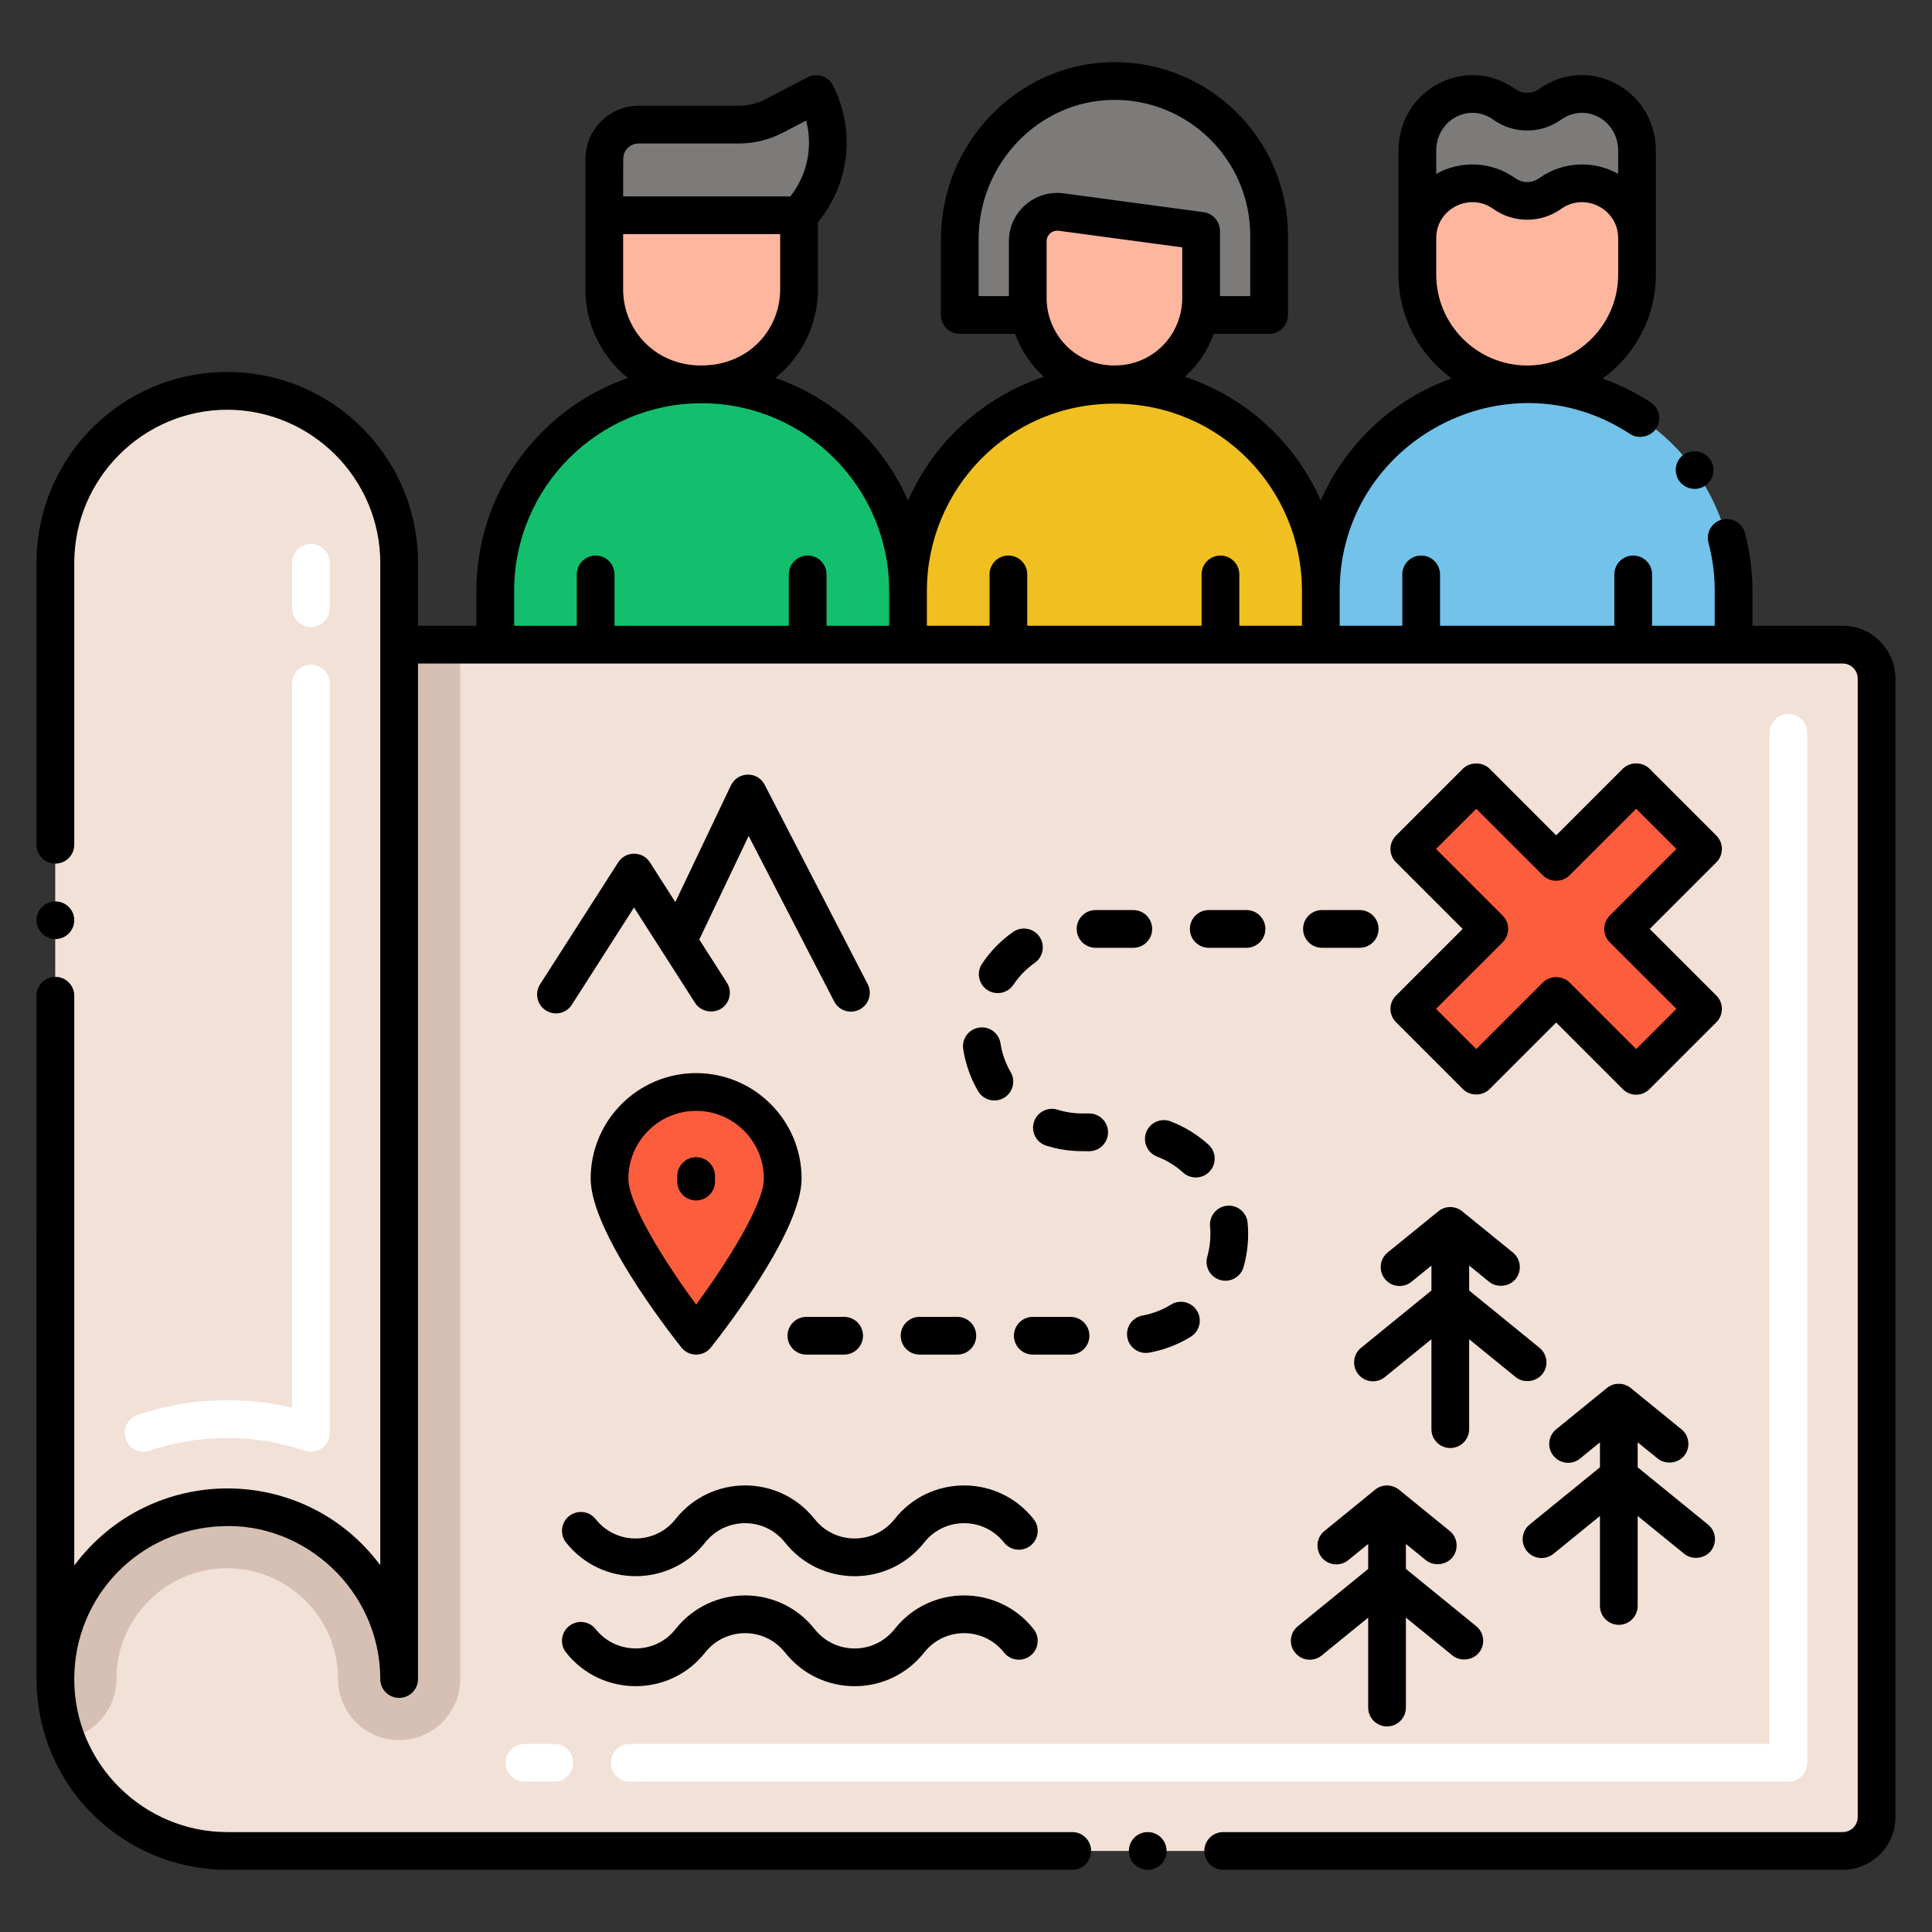 <svg height="512" viewBox="0 0 256 256" width="512" xmlns="http://www.w3.org/2000/svg"><rect x="0" y="0" width="256" height="256" fill="#333333" stroke="none"/><g id="Layer_1"><g><path d="m248.662 89.915v150.852c0 2.481-2.014 4.495-4.495 4.495h-214.059c-9.781 0-18.093-6.17-21.32-14.818-.926-2.472-1.45-5.148-1.45-7.944 0-.009 0-.009 0-.018.009-12.091 9.61-22.312 22.024-22.752 12.927-.423 23.526 9.942 23.526 22.752v-137.062h191.28c2.481 0 4.494 2.014 4.494 4.495z" fill="#f2e1d7"/><path d="m175.017 78.269v7.152c-.001 0-54.699 0-54.699 0v-7.152c0-15.105 12.247-27.301 27.352-27.301s27.347 12.206 27.347 27.301z" fill="#f0c020"/><path d="m120.318 78.269v7.152s-52.494 0-54.689 0v-7.152c0-15.105 12.241-27.339 27.346-27.339 15.126-.001 27.343 12.264 27.343 27.339z" fill="#13bf6d"/><path d="m229.706 78.269v7.152s-52.494 0-54.689 0v-7.152c0-15.105 12.244-27.339 27.339-27.339 15.096-.001 27.35 12.223 27.35 27.339z" fill="#72c2e9"/><path d="m105.882 28.523h-25.812l.006-7.469c.002-2.513 2.039-4.549 4.552-4.549h13.319c1.615 0 3.207-.39 4.639-1.138l5.563-2.904c2.813 5.617 1.639 11.899-2.267 16.06z" fill="#7c7b7a"/><path d="m92.975 50.929c-6.949 0-12.905-5.633-12.905-12.582v-9.825h25.806v9.825c0 6.949-5.952 12.582-12.901 12.582z" fill="#ffb69f"/><path d="m168.162 31.238v10.495h-9.237c.118-.63.227-1.151.227-2.227v-8.915l-18.566-2.496c-2.328-.303-4.404 1.513-4.404 3.866v7.545c0 .765.076 1.504.227 2.227h-9.237v-10.032c0-11.287 8.926-20.793 20.196-20.961 11.507-.151 20.794 9.101 20.794 20.498z" fill="#7c7b7a"/><g fill="#ffb69f"><path d="m140.587 28.095c-2.328-.303-4.404 1.513-4.404 3.866v7.545c0 .765.076 1.504.227 2.227.95 5.076 5.537 9.234 11.261 9.234 5.715 0 10.305-4.158 11.255-9.234.118-.63.227-1.151.227-2.227v-8.915z"/><path d="m140.587 28.095c-2.328-.303-4.404 1.513-4.404 3.866v7.545c0 .765.076 1.504.227 2.227.95 5.076 5.537 9.234 11.261 9.234 5.715 0 10.305-4.158 11.255-9.234.118-.63.227-1.151.227-2.227v-8.915z"/><path d="m216.917 31.559v4.815c0 8.043-6.521 14.555-14.555 14.555-8.043 0-14.555-6.512-14.555-14.555v-4.815c0-5.939 6.738-9.319 11.502-5.922 1.845 1.319 4.261 1.319 6.106 0 4.758-3.393 11.502-.019 11.502 5.922z"/></g><path d="m205.415 13.812c-1.845 1.319-4.271 1.319-6.115 0-4.807-3.433-11.493.006-11.493 6.189v11.558c0-5.939 6.738-9.319 11.502-5.922 1.845 1.319 4.261 1.319 6.106 0 4.758-3.393 11.502-.02 11.502 5.922v-11.557c0-6.117-6.619-9.655-11.502-6.19z" fill="#7c7b7a"/><path d="m225.663 133.684-10.596-10.596 10.596-10.596-8.863-8.863-10.596 10.596-10.596-10.596-8.862 8.863 10.596 10.596-10.596 10.596 8.862 8.863 10.596-10.597 10.596 10.597z" fill="#fc5d3d"/><path d="m236.978 236.079h-153.531c-1.381 0-2.5-1.119-2.5-2.5s1.119-2.5 2.5-2.5h151.03v-133.969c0-1.381 1.119-2.5 2.5-2.5s2.5 1.119 2.5 2.5v136.469c.001 1.381-1.119 2.5-2.499 2.5zm-163.531 0h-3.937c-1.381 0-2.5-1.119-2.5-2.5s1.119-2.5 2.5-2.5h3.937c1.381 0 2.5 1.119 2.5 2.5s-1.119 2.5-2.5 2.5z" fill="#fff"/><path d="m60.978 85.42v137.063c0 4.468-3.623 8.091-8.091 8.091s-8.091-3.623-8.091-8.091c0-8.091-6.589-14.68-14.689-14.68s-14.68 6.589-14.68 14.68c0 3.955-2.883 7.261-6.64 7.962-.018 0 .027-.009 0 0-.926-2.472-1.45-5.148-1.45-7.944 0-.009 0-.009 0-.018v-147.913c0-12.585 10.194-22.779 22.77-22.779s22.78 10.194 22.78 22.779v10.85z" fill="#d6c0b3"/><path d="m52.887 74.57v147.913c0-12.81-10.599-23.175-23.526-22.752-12.414.44-22.015 10.661-22.024 22.752v-147.913c0-12.585 10.194-22.779 22.77-22.779s22.78 10.194 22.78 22.779z" fill="#f2e1d7"/><path d="m40.394 192.227c-6.601-2.249-13.946-2.256-20.565-.002-1.308.445-2.729-.254-3.172-1.561-.445-1.307.253-2.728 1.561-3.173 6.567-2.237 13.77-2.559 20.483-.954v-95.964c0-1.381 1.119-2.5 2.5-2.5s2.5 1.119 2.5 2.5v99.287c-.001 1.71-1.683 2.92-3.307 2.367zm.806-109.154c-1.381 0-2.5-1.119-2.5-2.5v-6c0-1.381 1.119-2.5 2.5-2.5s2.5 1.119 2.5 2.5v6c0 1.381-1.119 2.5-2.5 2.5z" fill="#fff"/><path d="m103.716 156.168c0 6.337-11.475 20.823-11.475 20.823s-11.475-14.485-11.475-20.823 5.138-11.475 11.475-11.475 11.475 5.138 11.475 11.475z" fill="#fc5d3d"/><path d="m226.01 64.31c1.12-.81 1.37-2.38.56-3.49-.77-1.08-2.409-1.35-3.489-.57-1.104.796-1.373 2.338-.57 3.48l.01.01c.806 1.115 2.368 1.378 3.489.57z"/><path d="m136.961 201.292c-4.723-5.968-13.751-5.934-18.424-.001-2.716 3.427-7.891 3.412-10.592.001-4.71-5.953-13.724-5.954-18.439.008-2.579 3.287-7.776 3.53-10.579-.009-.857-1.083-2.432-1.264-3.512-.407-1.082.858-1.264 2.43-.406 3.512 4.717 5.954 13.77 5.927 18.425-.001 2.708-3.423 7.884-3.421 10.591.001 4.703 5.936 13.708 5.957 18.436-.005 2.687-3.412 7.87-3.421 10.581.004.856 1.083 2.427 1.267 3.512.409 1.081-.858 1.264-2.43.407-3.512z"/><path d="m118.537 215.865c-2.718 3.428-7.89 3.411-10.592.001-4.709-5.951-13.723-5.954-18.439.008-2.657 3.386-7.862 3.42-10.579-.009-.857-1.083-2.432-1.264-3.512-.407-1.082.857-1.265 2.43-.406 3.512 4.726 5.965 13.779 5.917 18.425-.001 2.707-3.424 7.887-3.419 10.591.001 4.703 5.937 13.708 5.958 18.436-.005 2.687-3.412 7.87-3.421 10.581.004.856 1.082 2.429 1.266 3.512.409 1.082-.857 1.266-2.429.408-3.512-4.723-5.967-13.753-5.934-18.425-.001z"/><path d="m227.43 110.72-8.86-8.86c-.949-.94-2.59-.94-3.539 0l-8.83 8.83-8.82-8.83c-.94-.93-2.61-.93-3.54 0l-8.86 8.86c-1.026 1.048-.947 2.613 0 3.54l8.83 8.83-8.83 8.83c-.982.962-.989 2.541 0 3.53l8.86 8.86c.94.95 2.59.95 3.54 0l8.82-8.82 8.83 8.83c.972.973 2.569.981 3.539-.01l8.86-8.86c.968-.968.98-2.549 0-3.53l-8.83-8.83 8.83-8.83c.934-.934 1.015-2.503 0-3.54zm-14.13 10.6c-.948.928-.999 2.54 0 3.54l8.83 8.82-5.33 5.33-8.83-8.83c-.95-.94-2.59-.94-3.53 0l-8.83 8.83-5.329-5.33 8.829-8.82c.971-.98.971-2.57 0-3.54l-8.829-8.83 5.329-5.32 8.83 8.82c.94.95 2.58.95 3.53 0l8.83-8.82 5.33 5.32z"/><circle cx="152.08" cy="245.26" r="2.5"/><path d="m4.845 222.483c.059 14.458 11.716 25.277 25.265 25.277h111.97c1.38 0 2.5-1.12 2.5-2.5s-1.12-2.5-2.5-2.5h-111.98c-10.958 0-20.26-8.909-20.26-20.26v-.02c.01-10.97 8.62-19.87 19.61-20.25 10.922-.51 20.919 8.53 20.939 20.25 0 1.422 1.148 2.5 2.5 2.5 1.359 0 2.5-1.089 2.5-2.5v-134.56h188.78c1.1 0 1.99.9 1.99 2v150.85c0 1.1-.891 1.99-1.99 1.99h-82.09c-1.38 0-2.5 1.12-2.5 2.5s1.12 2.5 2.5 2.5h82.09c3.85 0 6.99-3.14 6.99-6.99v-150.85c0-3.86-3.141-7-6.99-7h-11.96v-4.65c0-2.59-.34-5.16-.99-7.64-.35-1.31-1.74-2.13-3.06-1.78-1.315.35-2.138 1.704-1.78 3.05.55 2.07.83 4.22.83 6.37v4.65h-8.3v-6.807c0-1.381-1.119-2.5-2.5-2.5s-2.5 1.119-2.5 2.5v6.807h-23.097v-6.807c0-1.381-1.119-2.5-2.5-2.5s-2.5 1.119-2.5 2.5v6.807h-8.294v-4.65c.03-19.645 21.982-31.598 38.471-20.77 1.119.73 2.729.39 3.46-.72.752-1.142.445-2.712-.721-3.46-2-1.317-4.142-2.363-6.372-3.156 4.269-3.103 7.06-8.121 7.06-13.79 0-9.557 0-7.222 0-16.373 0-8.135-8.909-12.87-15.456-8.223-.975.697-2.232.697-3.209-.001-6.452-4.604-15.445-.003-15.445 8.224v16.373c0 5.658 2.781 10.666 7.035 13.771-7.738 2.748-14.052 8.667-17.332 16.169-3.387-7.712-9.944-13.724-18.014-16.385 1.711-1.526 3.044-3.469 3.83-5.696h7.337c1.381 0 2.5-1.119 2.5-2.5v-10.495c0-12.952-10.608-23.209-23.33-22.999-12.494.187-22.659 10.711-22.659 23.461v10.033c0 1.381 1.119 2.5 2.5 2.5h7.337c.786 2.226 2.119 4.169 3.832 5.695-8.077 2.663-14.638 8.683-18.023 16.403-3.321-7.577-9.7-13.516-17.57-16.251 3.427-2.767 5.627-6.996 5.627-11.733v-8.9c4.218-5.102 5.015-12.107 2.004-18.108-.639-1.257-2.156-1.738-3.39-1.09l-5.561 2.9c-1.07.56-2.28.86-3.479.86h-13.32c-3.89 0-7.05 3.16-7.05 7.04-.013 8.906-.01 4.451-.01 17.297 0 4.739 2.201 8.968 5.629 11.735-11.669 4.059-20.07 15.158-20.07 28.188v4.651h-7.739v-8.35c0-13.946-11.284-25.28-25.28-25.28-14.036 0-25.27 11.368-25.27 25.28v37.36c0 1.38 1.12 2.5 2.5 2.5s2.5-1.12 2.5-2.5v-.01-37.35c.02-11.16 9.11-20.26 20.27-20.28 11.16.02 20.261 9.12 20.28 20.28v132.83c-10.147-13.603-30.423-13.543-40.55.039v-75.509c0-1.37-1.12-2.49-2.5-2.49s-2.5 1.12-2.5 2.49c0 70.335-.011 86.607.005 90.553zm185.462-202.482c0-4.154 4.375-6.417 7.539-4.156 2.699 1.929 6.324 1.931 9.016.005 3.217-2.281 7.556.023 7.556 4.15v3.039c-3.198-1.802-7.297-1.69-10.456.563-.971.694-2.227.695-3.201-.002-3.15-2.246-7.23-2.365-10.453-.563v-3.036zm0 16.373v-4.815c0-3.895 4.432-6.11 7.548-3.888 2.697 1.929 6.32 1.927 9.012.002 3.133-2.234 7.551.01 7.551 3.886v4.815c0 6.647-5.407 12.055-12.055 12.055s-12.056-5.408-12.056-12.055zm-56.624-4.413v7.272h-4.01v-7.533c0-10.034 7.955-18.315 17.729-18.461 9.83-.184 18.261 7.758 18.261 17.999v7.995h-4.01v-8.642c0-1.252-.926-2.311-2.167-2.478l-18.576-2.498c-3.814-.493-7.227 2.477-7.227 6.346zm22.969.817v6.728c0 4.75-3.77 8.923-8.984 8.923-5.237 0-8.985-4.22-8.985-8.923v-7.545c0-.863.759-1.479 1.563-1.388.005.001.009 0 .014.001zm-33.834 45.491c0-13.254 10.624-24.782 24.854-24.782 14.12 0 24.846 11.429 24.846 24.782 0 .007.002.013.002.019v4.631h-8.304v-6.807c0-1.381-1.119-2.5-2.5-2.5s-2.5 1.119-2.5 2.5v6.807h-23.097v-6.807c0-1.381-1.119-2.5-2.5-2.5s-2.5 1.119-2.5 2.5v6.807h-8.301zm-40.238-57.209c0-1.13.92-2.05 2.05-2.05h13.32c2.01 0 4.01-.5 5.79-1.43l3.079-1.6c.951 3.651.051 7.32-2.09 10.04h-22.16zm-.01 17.287v-7.325h20.806v7.325c0 5.199-4.023 10.082-10.482 10.082-6.126 0-10.324-4.761-10.324-10.082zm-14.441 39.922c0-13.697 11.147-24.84 24.85-24.84 13.696 0 24.84 11.143 24.84 24.84v4.651h-8.297v-6.807c0-1.381-1.119-2.5-2.5-2.5s-2.5 1.119-2.5 2.5v6.807h-23.096v-6.807c0-1.381-1.119-2.5-2.5-2.5s-2.5 1.119-2.5 2.5v6.807h-8.297z"/><path d="m7.34 124.43c1.38 0 2.5-1.12 2.5-2.5 0-1.37-1.12-2.49-2.5-2.49s-2.5 1.12-2.5 2.49c0 1.38 1.12 2.5 2.5 2.5z"/><path d="m171.609 218.99c.899 1.104 2.455 1.222 3.521.37l6.16-5.015v11.915c0 1.38 1.12 2.5 2.5 2.5s2.5-1.12 2.5-2.5v-11.917l6.17 5.017c1.03.84 2.68.66 3.51-.37.87-1.06.71-2.64-.36-3.51l-9.319-7.591v-3.306l2.64 2.147c1.03.84 2.68.67 3.521-.36.859-1.064.722-2.635-.36-3.51 0-.004-6.717-5.468-6.72-5.47-.885-.714-2.224-.767-3.16 0l-6.71 5.47c-1.131.912-1.192 2.492-.37 3.51.878 1.081 2.469 1.22 3.52.36l2.641-2.147v3.306l-9.32 7.591c-1.062.856-1.249 2.435-.364 3.51z"/><path d="m214.5 215.3c1.38 0 2.5-1.13 2.5-2.5v-11.927l6.17 5.017c1.03.84 2.67.67 3.51-.36.882-1.093.702-2.643-.35-3.51 0-.002-9.328-7.59-9.33-7.592v-3.315l2.64 2.147c1.03.84 2.68.67 3.521-.36.87-1.07.71-2.64-.36-3.51 0-.003-6.718-5.468-6.72-5.47-.887-.718-2.199-.778-3.16 0l-6.72 5.47c-1.104.908-1.205 2.484-.36 3.51.885 1.089 2.465 1.234 3.52.37l2.641-2.152v3.31l-9.32 7.582c-1.07.87-1.229 2.45-.36 3.52.889 1.073 2.438 1.226 3.521.36l6.16-5.015v11.925c-.003 1.37 1.117 2.5 2.497 2.5z"/><path d="m180.35 178.59c-1.089.88-1.22 2.478-.37 3.51.884 1.086 2.462 1.236 3.521.37l6.17-5.017v11.917c0 1.38 1.12 2.5 2.5 2.5s2.5-1.12 2.5-2.5v-11.915l6.16 5.015c1.029.84 2.68.66 3.52-.37.824-1 .77-2.579-.359-3.51l-9.32-7.591v-3.306l2.64 2.147c1.03.84 2.681.67 3.51-.36.87-1.07.711-2.64-.35-3.51.003 0-6.727-5.468-6.729-5.47-.846-.7-2.189-.789-3.15 0l-6.72 5.46c-1.07.87-1.23 2.45-.36 3.52.906 1.112 2.502 1.197 3.521.36l2.64-2.147v3.306z"/><path d="m114.97 130.4-13.64-26.4c-.957-1.867-3.589-1.779-4.48.07l-7.365 15.46-3.364-5.259c-.971-1.521-3.222-1.546-4.21 0l-10.351 16.159c-.702 1.095-.456 2.668.76 3.45 1.209.766 2.735.389 3.461-.76l8.229-12.87 8.09 12.64c.72 1.13 2.32 1.48 3.46.76 1.16-.74 1.5-2.29.75-3.45l-3.65-5.707 6.54-13.723 11.33 21.92c.61 1.193 2.067 1.731 3.369 1.08 1.221-.63 1.71-2.15 1.071-3.37z"/><path d="m146.822 150.04c0-1.381-1.119-2.5-2.5-2.5-1.096 0-2.41.058-4.188-.5-1.317-.411-2.721.32-3.134 1.638-.413 1.317.32 2.72 1.638 3.133 2.542.796 4.457.729 5.685.729 1.38 0 2.499-1.12 2.499-2.5z"/><path d="m144.351 176.991c0-1.381-1.119-2.5-2.5-2.5h-5c-1.381 0-2.5 1.119-2.5 2.5s1.119 2.5 2.5 2.5h5c1.38 0 2.5-1.119 2.5-2.5z"/><path d="m121.851 174.491c-1.381 0-2.5 1.119-2.5 2.5s1.119 2.5 2.5 2.5h5c1.381 0 2.5-1.119 2.5-2.5s-1.119-2.5-2.5-2.5z"/><path d="m161.692 169.608c1.325.376 2.711-.39 3.089-1.721.557-1.965.713-3.972.537-5.861-.127-1.375-1.335-2.387-2.718-2.261-1.375.126-2.387 1.343-2.261 2.718.123 1.339.007 2.715-.369 4.037-.376 1.328.394 2.71 1.722 3.088z"/><path d="m130.816 131.171c1.148.767 2.701.457 3.467-.691.76-1.138 1.712-2.114 2.831-2.901 1.129-.794 1.4-2.354.606-3.483-.796-1.129-2.354-1.4-3.483-.606-1.625 1.144-3.009 2.562-4.112 4.214-.767 1.149-.457 2.701.691 3.467z"/><path d="m127.632 139.013c.303 1.968.965 3.839 1.966 5.562.692 1.192 2.219 1.601 3.417.906 1.194-.694 1.6-2.224.905-3.417-.686-1.181-1.139-2.463-1.347-3.812-.21-1.364-1.48-2.303-2.852-2.09-1.364.21-2.299 1.486-2.089 2.851z"/><path d="m167.667 123.088c0-1.381-1.119-2.5-2.5-2.5h-5c-1.381 0-2.5 1.119-2.5 2.5s1.119 2.5 2.5 2.5h5c1.381 0 2.5-1.119 2.5-2.5z"/><path d="m106.851 179.491h5c1.381 0 2.5-1.119 2.5-2.5s-1.119-2.5-2.5-2.5h-5c-1.381 0-2.5 1.119-2.5 2.5s1.119 2.5 2.5 2.5z"/><path d="m180.167 120.588h-5c-1.381 0-2.5 1.119-2.5 2.5s1.119 2.5 2.5 2.5h5c1.381 0 2.5-1.119 2.5-2.5s-1.119-2.5-2.5-2.5z"/><path d="m150.167 120.588h-5c-1.381 0-2.5 1.119-2.5 2.5s1.119 2.5 2.5 2.5h5c1.381 0 2.5-1.119 2.5-2.5s-1.119-2.5-2.5-2.5z"/><path d="m151.878 150.03c-.492 1.29.154 2.734 1.444 3.227 1.273.485 2.435 1.198 3.452 2.119 1.026.928 2.608.844 3.531-.178.926-1.024.847-2.605-.178-3.531-1.479-1.337-3.169-2.374-5.022-3.082-1.291-.491-2.734.154-3.227 1.445z"/><path d="m158.604 173.679c-.725-1.175-2.266-1.539-3.44-.814-1.163.717-2.433 1.205-3.773 1.448-1.359.247-2.26 1.548-2.014 2.907.248 1.362 1.552 2.259 2.906 2.013 1.958-.355 3.811-1.066 5.506-2.113 1.176-.725 1.54-2.266.815-3.441z"/><path d="m92.241 153.331c-1.381 0-2.5 1.119-2.5 2.5v.733c0 1.381 1.119 2.5 2.5 2.5s2.5-1.119 2.5-2.5v-.733c0-1.381-1.119-2.5-2.5-2.5z"/><path d="m92.241 142.193c-7.706 0-13.975 6.269-13.975 13.975 0 6.86 10.009 19.842 12.015 22.375 1.001 1.263 2.919 1.262 3.92 0 2.006-2.533 12.015-15.514 12.015-22.375 0-7.706-6.269-13.975-13.975-13.975zm0 30.675c-4.065-5.52-8.975-13.296-8.975-16.699 0-4.949 4.026-8.975 8.975-8.975s8.975 4.026 8.975 8.975c0 3.402-4.909 11.179-8.975 16.699z"/></g></g></svg>